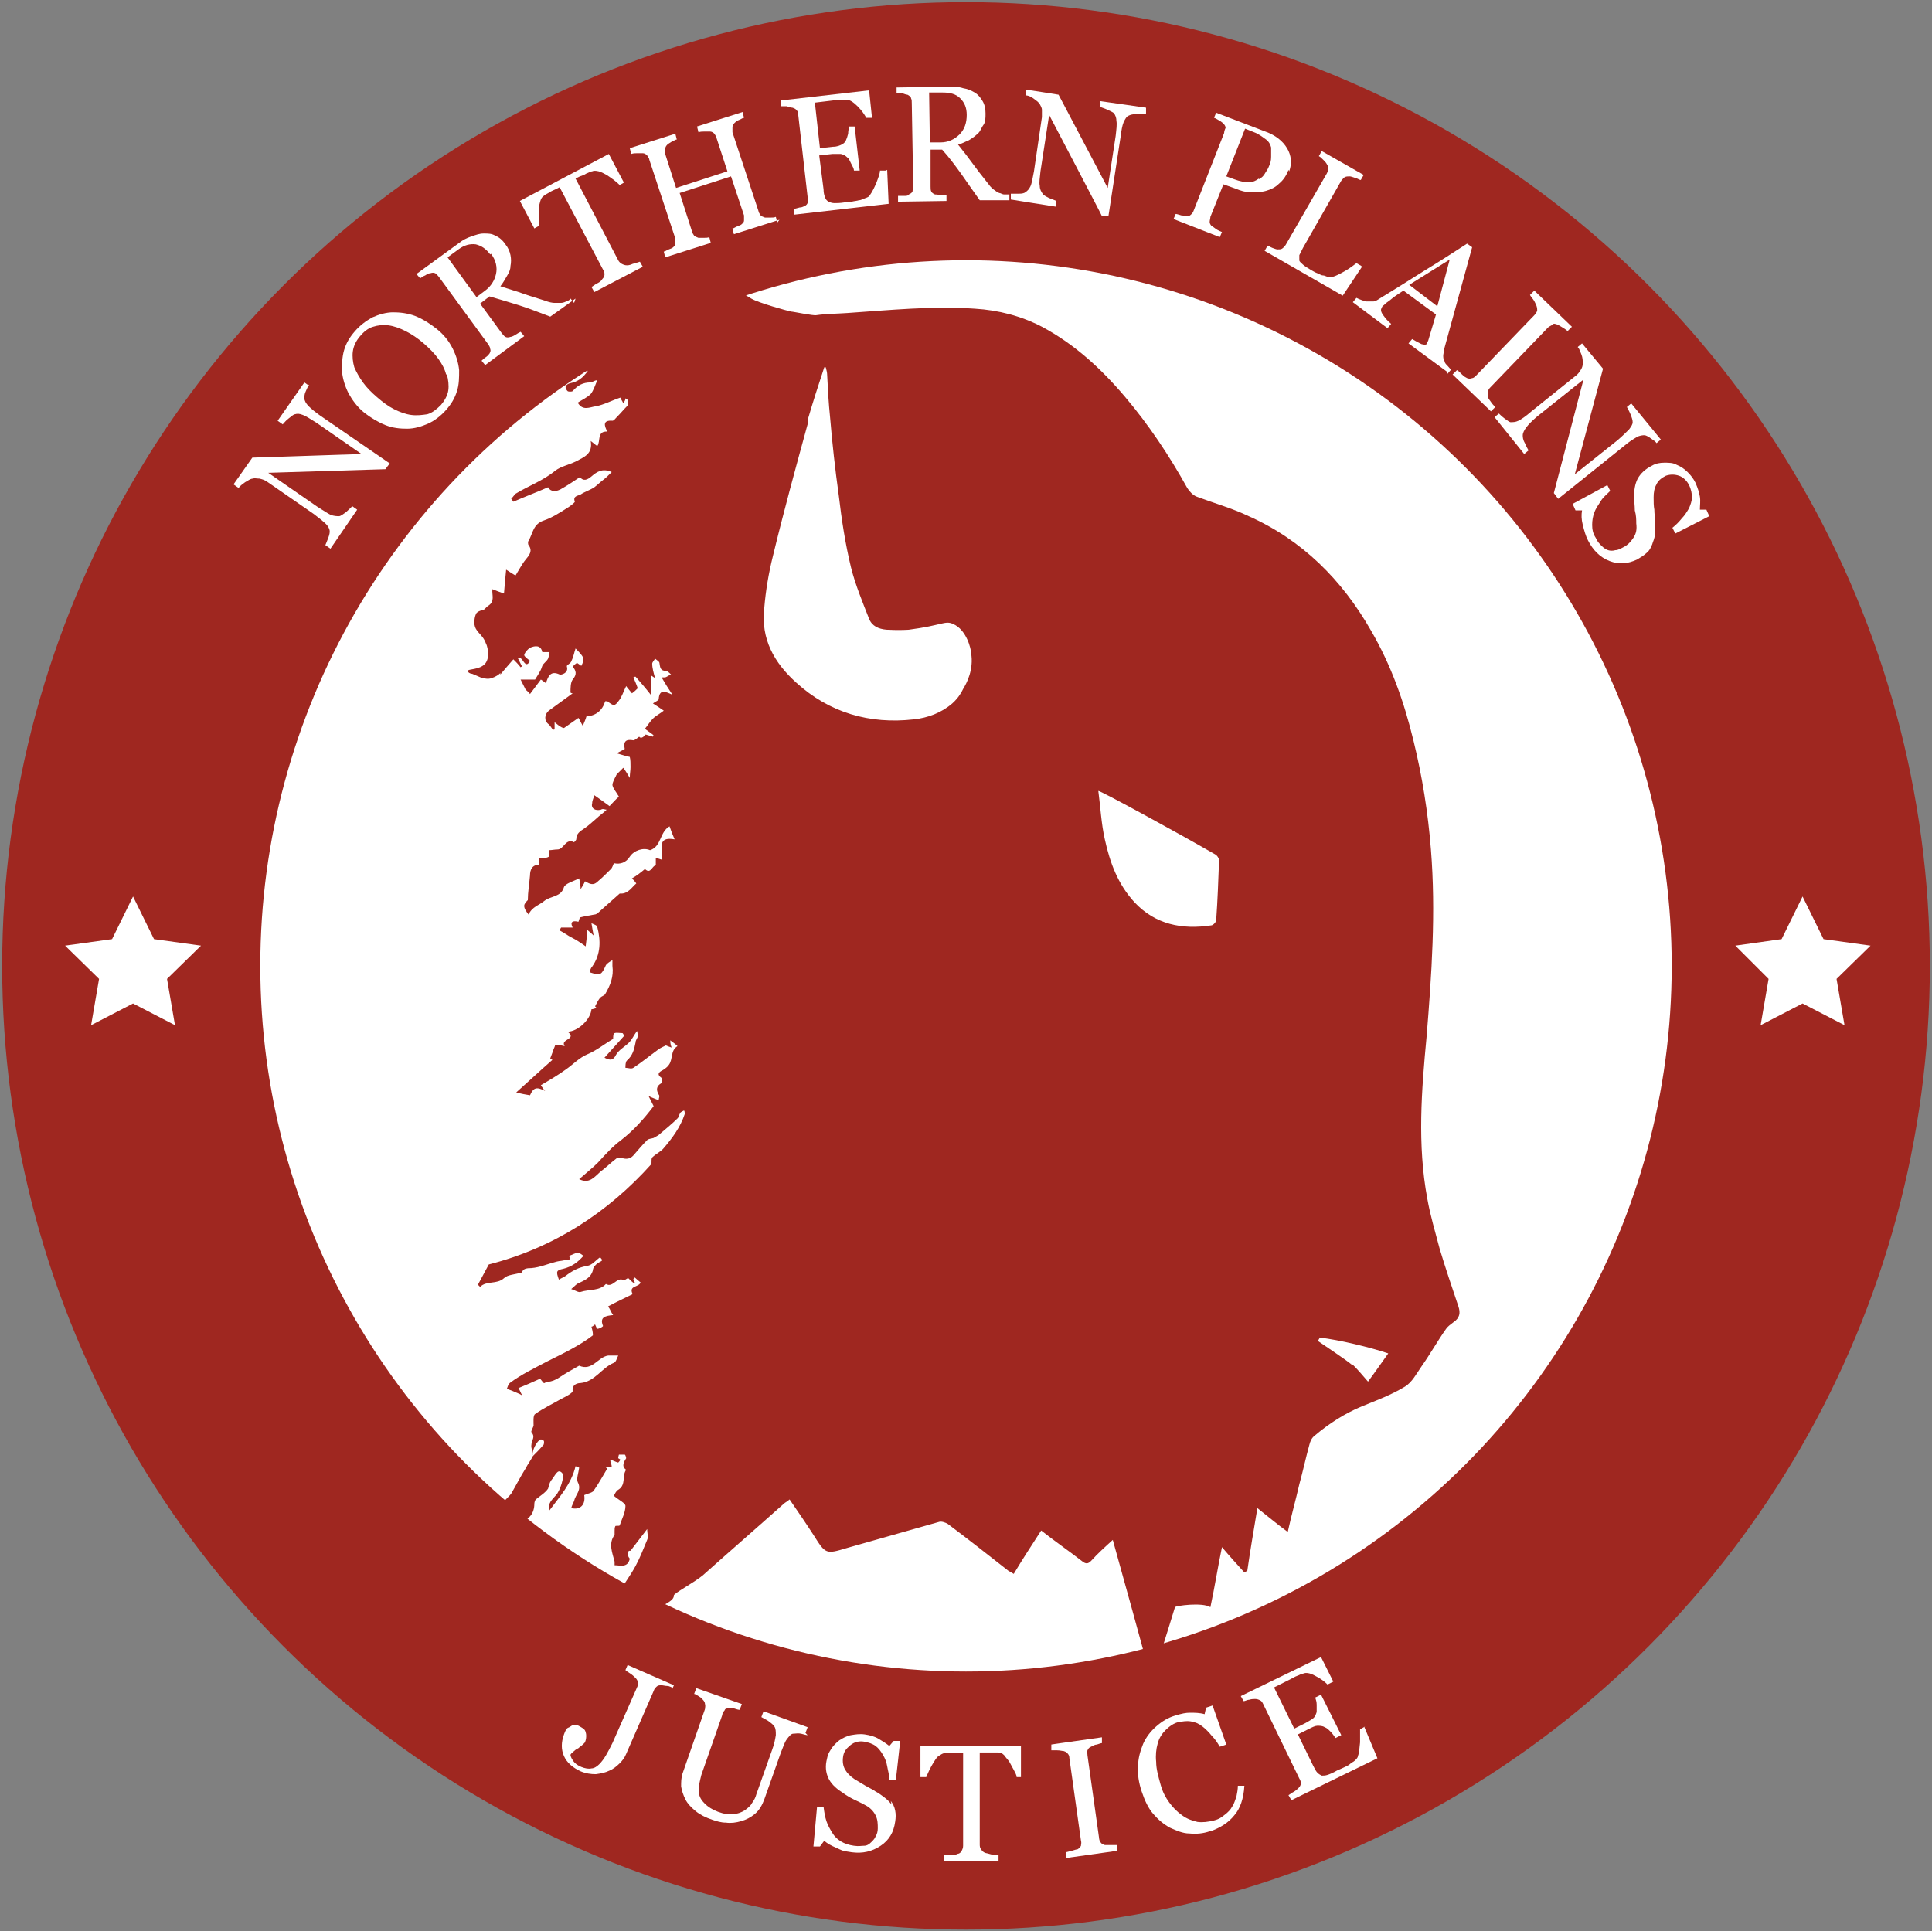 <?xml version="1.0" encoding="UTF-8"?>
<svg id="Layer_1" xmlns="http://www.w3.org/2000/svg" version="1.1" viewBox="0 0 267.2 267.1">
  <rect x="0" y="0" width="267.2" height="267.1" fill="#808080" stroke="none"/>
  <!-- Generator: Adobe Illustrator 29.5.1, SVG Export Plug-In . SVG Version: 2.1.0 Build 141)  -->
  <defs>
    <style>
      .st0 {
        fill: #fff;
      }

      .st1 {
        fill: #9f2720;
      }
    </style>
  </defs>
  <circle class="st1" cx="133.6" cy="133.6" r="133.3"/>
  <polygon class="st0" points="18.4 124 21.3 129.9 27.8 130.8 23.1 135.4 24.2 141.8 18.4 138.8 12.6 141.8 13.7 135.4 9 130.8 15.5 129.9 18.4 124"/>
  <polygon class="st0" points="249.3 124 252.2 129.9 258.7 130.8 254 135.4 255.1 141.8 249.3 138.8 243.5 141.8 244.6 135.4 240 130.8 246.4 129.9 249.3 124"/>
  <circle class="st0" cx="133.6" cy="133.6" r="97.6"/>
  <path class="st1" d="M87.2,214.5c-.4-.1-.6.5-.1,1.1-.3,1.3-1.3.9-2.1.9,0,0,0,0,0,0,0-.2,0-.4,0-.5-.3-1.2-.9-2.5,0-3.7,0,0,0-.3,0-.5,0-.3,0-.5.1-.7,0-.1.5,0,.6-.1.3-.9.8-1.8.8-2.7,0-.4-.9-.8-1.6-1.4.1-.2.3-.7.7-.9,1-.7.4-1.9,1-2.7-.7-.5-.3-1.1,0-1.6,0-.1-.1-.5-.2-.5-.2,0-.5,0-.8,0,0,0-.1.3-.1.5,0,0,.2.1.3.2-.1.2-.2.3-.3.4-.4-.1-.7-.3-1.1-.4,0,.4.2.6.2,1-.3,0-.6,0-.9,0,0,0,.2.2.3.2-.6,1-1.2,2.1-1.9,3.1-.2.3-.9.4-1.3.6.2,1.3-.5,2.1-1.8,1.8.1-.4.3-.7.4-1,.2-.9,1.1-1.5.5-2.6-.2-.5.1-1.2.2-2,0,0-.3-.1-.5-.2-.6,2.5-2.2,4.2-3.6,6.1-.3-1,.4-1.5.9-2.1.5-.5,1.3-2.7.8-3.1-.6-.6-.9.4-1.5,1.1-.2.3-.3.7-.4,1.1-.4.6-1.1,1-1.7,1.5-.1.1-.2.4-.2.6,0,1.3-.7,2.1-1.7,2.5-.9.4-.9.7-.7,1.2-.4.3-.7.9-.3,1-1.3.1-1.5,1.1-2.1,1.7-.7.7-1.7,1.3-2,2.3-.2.8-2,.9-.7,2.1-1.6-.4-1.9.7-2.4,2-.4-.5-1-1.1-.9-1.6.1-.7.8-1.2,1.2-1.8.9-1.2,1.8-2.4,2.7-3.7-.4-.1-.6-.2-.8-.3.4-.7,1.4-1.1.6-1.9.6-.2,1.2-.4,1.8-.5-.2-.3-.3-.5-.4-.7,1.1-.8,1.2-1.3.6-1.6.3-.3.6-.7.9-1,.3-.4.7-.7,1-1.1.7-1.2,1.3-2.4,2-3.5.3-.6.7-1.1,1-1.7.5-.5,1-1,1.5-1.6,0,0,.1-.4,0-.5,0-.1-.3-.2-.4-.2-.5.1-1.3,1.6-1.1,2.2,0-.5-.3-1-.2-1.5,0-.6.6-1,0-1.7-.1-.1.2-.6.3-.9v.2c.1,0,.2,0,0,0,0-.7-.1-1.6.2-1.8,1.1-.8,2.4-1.4,3.6-2.1.6-.3,1.6-.8,1.6-1.1-.1-1,.8-1.1,1.1-1.1,2-.2,2.9-2.1,4.6-2.8.3-.1.4-.6.6-1-.6,0-1,0-1.4,0-1.4.2-2.2,2.2-4,1.4,0,0,0,0,0,0-.9.5-1.8,1-2.7,1.6-1.3.9-2.1.5-2,.8,0,0-.1,0-.2,0-.2-.2-.4-.5-.5-.6-1.1.5-2,.9-3,1.3.2.3.3.6.5,1-.5-.3-.9-.4-1.3-.6-.3-.1-.5-.2-.8-.3.1-.3.2-.6.4-.8,1.6-1.2,3.5-2.1,5.2-3,2.2-1.1,4.5-2.2,6.3-3.6,0-.5-.1-.8-.2-1.2.2,0,.3-.2.5-.3.1.2.3.7.3.6.3,0,.8-.3.8-.4-.5-1.2.3-1.4,1.4-1.5-.3-.4-.4-.8-.7-1.2,1.1-.6,2.2-1.1,3.4-1.7-.6-1.2.8-.9,1.1-1.6-.2-.2-.5-.4-.8-.7,0,0-.1.1-.2.2,0,.2.1.3.2.5,0,0,0,0-.1.1-.3-.2-.5-.4-.8-.7-.2,0-.5.3-.6.3-1-.6-1.5,1.1-2.5.5-.9,1-2.3.7-3.5,1.1-.3.1-.7-.2-1.3-.4.5-.4.7-.7,1-.8.8-.4,1.7-.7,2-1.8,0-.4.4-.8.7-1,.7-.4.7-.3.3-.8-.6.4-1.1,1.1-1.8,1.2-1.2.2-2.1.7-3,1.4-.3.2-.6.3-.9.5-.4-1.1-.4-1.3.6-1.5,1.2-.3,2-.9,2.8-1.8-.3-.2-.5-.4-.8-.4-.4,0-.8.3-1.2.4.4.8-.4.5-.6.6-.3.1-.7.1-1.1.2-1.2.3-2.3.8-3.5.9-.7,0-1.2.1-1.3.6-1,.3-2,.3-2.5.8-1,.9-2.4.3-3.3,1.2,0,0,0,0-.3-.3.5-.9,1-1.9,1.5-2.8,9-2.3,16.5-7.2,22.5-13.9,0-.5,0-.8.1-.9.5-.5,1.2-.8,1.6-1.3,1.2-1.4,2.3-2.9,2.9-4.7,0-.2,0-.4-.1-.5-.2.1-.4.2-.5.3-.2.3-.2.6-.4.8-.8.8-1.7,1.5-2.5,2.2-.2.2-.5.3-.8.5-.3.1-.7.1-.9.3-.6.6-1.2,1.3-1.8,2-.4.5-.9.7-1.6.5-.2,0-.6-.1-.8,0-.8.6-1.5,1.3-2.3,1.9-.8.7-1.5,1.7-2.9,1h0c.9-.8,1.8-1.5,2.6-2.3,1-1.1,2.1-2.3,3.2-3.1,1.8-1.4,3.2-3,4.5-4.7-.2-.4-.4-.8-.7-1.4.6.3,1,.4,1.4.6,0-.3.2-.6,0-.8-.4-.7-.3-1.2.4-1.6,0,0,0-.6,0-.7-.7-.5-.4-.8.2-1.1.3-.2.6-.4.8-.7.6-.8.2-2,1.2-2.6-.3-.3-.6-.5-1-.8,0,.5.1.8.2,1-.3-.1-.6-.2-.8-.3-.4.2-.7.3-1.1.6-1.1.8-2.2,1.7-3.4,2.5-.3.2-.7,0-1.1,0,0-.3,0-.8.2-1,.8-.7,1-1.5,1.2-2.5,0-.3.2-.5.3-.8,0-.2,0-.5-.1-.8-.5.7-.7,1.2-1.1,1.6-.6.6-1.4,1-1.8,1.7-.4.8-.8.8-1.6.4.9-1,1.8-2,2.7-3,0-.1-.1-.3-.2-.4-.4,0-.8-.1-1.1,0-.2,0-.2.6-.2.8-1.2.7-2.3,1.6-3.5,2.1-1.2.5-2,1.4-3,2.1-1.1.8-2.3,1.5-3.5,2.2.2.3.3.5.6.8-1.2-.6-1.6-.5-2.1.6-.6-.1-1.2-.2-1.9-.4,1.8-1.6,3.4-3.1,5-4.5,0,0-.2-.1-.3-.2.1-.3.2-.5.3-.8.1-.4.3-.7.4-1.1.4,0,.8.1,1.3.2-.7-1,1.8-.9.4-2,1.4,0,3.2-1.7,3.3-3.1.2,0,.5-.1.7-.2,0,0-.1-.1-.2-.2.2-.4.4-.8.7-1.2.2-.2.6-.3.7-.5.7-1.2,1.2-2.4,1-3.9,0-.3,0-.6,0-.8-.3.2-.7.4-.9.7-.6,1.3-.7,1.5-2.2,1,0-.3.1-.6.3-.8,1.2-1.7,1.2-3.6.7-5.5,0-.2-.4-.3-.8-.5.1.7.2,1.1.3,1.7-.4-.4-.7-.6-.9-.8,0,.8-.1,1.5-.2,2.3-.7-.5-1.3-.9-1.9-1.2h0c-.6-.3-1.1-.7-1.7-1,0-.1.1-.2.2-.4.5,0,1,0,1.6,0-.4-.8,0-1,.8-.8.1-.3.2-.6.2-.6.8-.2,1.5-.3,2-.4.3,0,.6-.3.8-.5.9-.8,1.8-1.6,2.7-2.4,0,0,.1,0,.2,0,1,0,1.5-.9,2.1-1.4-.2-.3-.4-.5-.6-.7.7-.4,1.2-.8,1.8-1.3.8.8,1-.5,1.5-.5v-1c.3,0,.7.2.8.2,0-.6,0-1.2,0-1.8,0-1,.7-1.2,1.8-1-.3-.7-.5-1.2-.7-1.8-1.4.8-1.1,2.8-2.7,3.3-.9-.4-2.2,0-2.8.9-.5.8-1.3,1.1-2.2.9-.1.2-.2.6-.4.8-.6.6-1.2,1.2-1.8,1.7-.7.7-1.2.3-1.8,0-.1.3-.3.6-.6,1.1,0-.6-.1-1-.2-1.5-.8.4-1.9.7-2.1,1.2-.4,1.4-1.8,1.2-2.7,1.9-.7.6-1.7.8-2.2,1.9-.3-.4-.6-.8-.6-1.2,0-.3.3-.6.5-.8,0-1.1.2-2.2.3-3.4,0-.8.3-1.5,1.3-1.5,0-.4,0-.7,0-.9.5,0,1,0,1.3-.2.2,0,0-.7,0-.9.4,0,.8-.1,1.2-.1.9,0,1.1-1.6,2.3-1,0,0,.3-.3.3-.4,0-.8.5-1.1,1.1-1.5.6-.4,1.1-.9,1.7-1.4.4-.4.9-.7,1.4-1.2-.2,0-.5-.2-.8,0-.8.2-1.4-.2-1.2-.9,0-.4.2-.7.3-1.1.7.5,1.3.9,2.1,1.5.4-.4.9-1,1.3-1.3-.4-.7-.8-1.1-.9-1.6,0-.4.3-.9.5-1.3,0-.1.2-.3.3-.4.2-.2.4-.4.7-.7.3.4.6.9.9,1.4,0-.6.1-1,.1-1.5,0-.5,0-1-.1-1.4-.5-.1-1.1-.3-1.8-.5.5-.3.8-.4,1.1-.6-.2-1,.1-1.4,1.2-1.2.2,0,.5-.3.8-.5q.3.4.9-.3c.3.1.7.2,1,.3,0,0,0-.2.1-.2-.5-.4-1-.7-1.2-.9.4-.5.7-1,1.1-1.4.4-.4,1-.7,1.5-1.1-.6-.4-1-.7-1.5-1,.4-.3.8-.4.8-.6.1-1.5,1-1,1.9-.6-.6-.9-1.1-1.7-1.5-2.4.1,0,.4,0,.5,0,.3-.1.5-.3.8-.4-.2-.2-.5-.5-.7-.5-.8,0-.8-.5-.9-1.1,0-.2-.4-.4-.6-.6-.1.2-.4.5-.4.7,0,.6.2,1.3.4,2-.3-.2-.6-.4-.6-.4v2.7c-.7-.9-1.4-1.7-2.1-2.5,0,0-.2,0-.3.1.2.5.4.9.6,1.5-.2.2-.5.5-.8.7-.3-.4-.6-.7-.8-1-.4.8-.6,1.5-1,2-.6.8-.7.8-1.6.1,0,0-.1,0-.3,0-.4,1.3-1.3,2-2.6,2.1-.1.4-.3.8-.5,1.3-.3-.5-.4-.8-.6-1.1-.7.5-1.3.9-2,1.4,0,0-.2,0-.5-.2-.2-.1-.4-.3-.8-.6,0,.5,0,.7,0,1,0,0-.2,0-.2.1-.2-.3-.4-.6-.6-.8-.7-.5-.6-1.4,0-1.9,1.1-.8,2.2-1.6,3.3-2.4,0,0-.2,0-.3-.1,0-.6,0-1.4.3-1.8.6-.7.5-1.2,0-1.8.2-.2.4-.4.6-.5.2.1.4.3.6.4.5-1,.4-1.2-.8-2.4-.2.6-.3,1.2-.6,1.8-.1.3-.7.5-.6.7.3,1-1,1.2-1,1.1-1.3-.6-1.6.3-1.9,1.2-.3-.2-.5-.4-.7-.5-.5.7-1,1.3-1.5,2-.2-.3-.4-.4-.6-.6h0c-.2-.4-.4-.8-.7-1.4h2c.1-.2.4-.6.6-1,.2-.3.3-.6.4-.9.2-.4.6-.6.8-1,.1-.3.2-.6.2-.9-.3,0-.6,0-1,0-.2-1-1-.9-1.7-.6-.3.2-.7.6-.8,1,0,.2.4.5.8.8-.7,1.4-1-.8-1.7-.4.2.4.4.8.6,1.2,0,0-.1,0-.2.1-.3-.4-.7-.8-1-1.1-.7.8-1.3,1.5-1.8,2.1,0,0,0-.2,0-.2-.2.2-.6.5-1.2.7-.6.2-1,0-1.3,0-.5-.2-.9-.4-1.4-.6-.3,0-.6-.2-.6-.4,0-.3,1.6-.1,2.4-1,.8-1,.2-2.7.1-2.8-.5-1.4-1.5-1.5-1.6-2.8,0-.2,0-.9.3-1.4.2-.2.4-.3.8-.4.3,0,.5-.4.8-.6,1-.6.5-1.5.6-2.3.5.2,1,.4,1.6.6.1-1.3.2-2.3.3-3.3.5.3.9.6,1.3.8.5-.8.9-1.6,1.4-2.2.5-.6,1-1.2.4-2-.1-.1-.1-.5,0-.6.6-1,.6-2.3,2.1-2.8,1.2-.4,2.4-1.2,3.5-1.9.3-.2.8-.6.8-.7-.3-.8.4-.8.8-1,.6-.4,1.3-.6,1.9-1,.4-.3.8-.7,1.2-1,.4-.3.7-.6,1.2-1.1-1.3-.6-2.1,0-2.8.6-.6.5-1.1.7-1.6.1-.9.6-1.8,1.2-2.7,1.7-.6.3-1.3.4-1.7-.3-1.6.7-3.2,1.3-4.8,2-.1-.1-.2-.3-.3-.4.2-.2.4-.5.6-.7,1.8-1.1,3.8-1.8,5.5-3.2.8-.6,1.9-.8,2.9-1.3,1.1-.6,2.3-1,2-2.8.4.3.6.5.9.7.5-.6-.1-2.1,1.4-2-.5-.9-.6-1.6.7-1.5.2,0,.4-.3.6-.5.5-.5,1-1.1,1.5-1.6.1-.2,0-.5,0-.8,0,0-.2-.1-.3-.2,0,.2-.1.4-.2.5,0,0,0,0-.1.2-.1-.3-.3-.5-.4-.8-1.2.4-2.3,1-3.4,1.2-.8.1-1.8.7-2.5-.5.6-.4,1.3-.7,1.8-1.2.4-.5.6-1.2.9-1.9-.4,0-.7.3-.9.3-1.1,0-1.8.4-2.5,1.2-.1.1-.6.1-.7,0-.6-.6-.1-1,.4-1.1,1-.2,1.7-.7,2.4-1.7-.6-.1-1.1-.3-1.5-.4,0,.4,0,.4,0,.5,0,0,0,.2,0,0-2.4,1.2-5.2.8-7.6,2.3.5-1.9.8-3.7,2.6-4.6.3-.1.4-.5,1-.4.7,0,1.4-.7,2.1-1.2.3-.2.5-.5.7-.7,0,0,.2.1.2.2.2-.6,0-1.5,1.1-1.1.1,0,.5-.2.6-.3.8-.9,1.5-1.8,2.3-2.7.3-.4.8-.6,1.2-.9.2-.1.3-.2.6-.4-.3-.2-.5-.3-.7-.3.1-.4.3-.8.4-1.1-.1,0-.2.1-.3.2-.5-.4-1.3-.7-1.4-1.1-.2-1,0-2.1,0-3.2-1.1-.4,0,1.1-.8,1.1-.2-.3-.4-.5-.6-.8-.3.6-.5,1.1-.8,1.7-1.5-1.3-3.6-1.6-4.6-3.7.7.2,1.1.4,1.5.4,1.1,0,2,1.1,3.2.4.4-.2,1.2-.1,1.7.1.7.4.7.5.9-.4-.6,0-1.2-.1-1.7-.3-1.6-.6-3.1-1.3-4.6-2-.2,0-.2-.6-.2-.6,1.4.3,2.8.6,4.4,1-1.6-2.2-2.1-2.5-2.7-1.4-.2-.3-.3-.6-.5-.9-.1.1-.2.3-.3.3-.2-.3-.4-.6-.7-.7-1-.3-2-.6-3-.9-.9-.3-1.9-.6-2.7-1.2-.8-.6-1.3-.9-1.9-.3-1.1-.5-2-.8-3.1-1.3.8-.2,1.4-.4,2-.6.5-.2,1.1-.2,1.6-.5,1.3-.9,2.6-1.2,4,0,.1.1.3.1.5.2,1,.2,1.9.4,2.9.5.8.1,1.5.2,2.5.3.3.5.8,1,1.8.4.2-.1.8,0,1.1.2.5.3,1,.7,1.5,1,.7.4,1.6.5,2.2,1,3.3,2.3,6.6,4.8,9.9,7.1,2.5,1.8,5.1,3.5,7.8,5.1,1,.6,5,1.7,5.5,1.8.3,0,3.1.6,3.5.5,1.4-.2,2.9-.2,4.3-.3,5.9-.4,11.7-1,17.6-.6,3.3.2,6.4,1,9.3,2.5,4.5,2.4,8.2,5.8,11.5,9.7,3.3,3.9,6.1,8.1,8.6,12.6.3.5.8,1,1.3,1.2,2.4.9,4.9,1.6,7.2,2.7,7.4,3.3,12.9,8.8,16.9,15.8,2.8,4.8,4.6,9.9,5.9,15.3,1.2,4.9,2,9.9,2.4,15,.7,8.7.1,17.3-.6,25.9-.7,7.4-1.3,14.9.1,22.4.4,2.3,1.1,4.6,1.7,6.9.8,2.7,1.7,5.3,2.6,8,.3.9.2,1.6-.7,2.2-.4.3-.8.6-1,.9-1.2,1.7-2.2,3.5-3.4,5.2-.7,1-1.3,2.2-2.3,2.8-1.8,1.1-3.9,1.9-5.9,2.7-2.4,1-4.6,2.4-6.6,4.1-.4.3-.6.8-.7,1.2-.5,1.8-.9,3.7-1.4,5.5-.5,2.2-1.1,4.3-1.6,6.6-1.5-1.1-2.8-2.2-4.2-3.3-.5,3-1,5.9-1.4,8.7-.1,0-.2.1-.4.2-1-1.1-2-2.2-3.1-3.5-.6,2.9-1,5.5-1.6,8.3-1.1-.7-4.8-.2-4.9,0-1,3.3-2.1,6.7-3.1,10,0,0-.1,0-.2,0-1.7-6.4-3.5-12.8-5.3-19.3-1.1,1-2.1,1.9-3,2.9-.4.4-.7.5-1.3,0-1.8-1.4-3.7-2.7-5.6-4.2-1.3,2-2.6,4-3.8,6-.3-.2-.5-.3-.7-.4-2.8-2.2-5.6-4.4-8.4-6.5-.3-.2-.9-.4-1.2-.3-4.2,1.2-8.5,2.4-12.7,3.6-3,.9-3,.9-4.7-1.8-1.1-1.7-2.2-3.3-3.3-4.9-.3.3-.6.4-.8.6-3.7,3.3-7.5,6.6-11.2,9.9-1.2,1-4.2,2.6-4,2.8h0c0,1-2.4,1.4-2,2.2-3.2,2.6-6.7,4.7-10.7,6.6,1-1.5,1.8-2.7,2.6-3.8.7-1.1,1.5-2.2,2.1-3.3.2-.4.3-.9.5-1.5,0,0,.3,0,.9-.3-.6-.1-.8-.2-1.1-.2.8-1.3,1.7-2.5,2.4-3.8.6-1.1,1.1-2.4,1.6-3.6.2-.4,0-1,0-1.5M111.8,58.3c-1.7,6.2-3.4,12.4-4.9,18.6-.6,2.4-1,4.8-1.2,7.2-.5,4.3,1.4,7.6,4.4,10.3,4.6,4.2,10.2,5.8,16.3,5.1,1.9-.2,3.8-.9,5.3-2.2.9-.8,1.3-1.6,1.5-2,.5-.8,1.5-2.7,1.1-5,0-.5-.6-3.2-2.5-4-1.1-.5-1.5.2-6.1.8,0,0-1.2.1-3.1,0-1.1-.1-2-.5-2.4-1.5-.9-2.3-1.9-4.7-2.5-7.1-.8-3.3-1.3-6.6-1.7-10-.5-3.6-.9-7.2-1.2-10.8-.2-1.9-.3-3.8-.4-5.8,0-.4-.1-.7-.2-1.1,0,0-.2,0-.2,0-.8,2.4-1.6,4.9-2.3,7.3ZM152.8,116.1c.7,3.2,1.8,6.2,4.1,8.7,2.9,3.1,6.6,3.8,10.6,3.2.3,0,.7-.5.7-.7.2-2.8.3-5.6.4-8.3,0-.3-.3-.7-.5-.8-5.2-3-16-8.9-16.2-8.8.3,2.2.4,4.5.9,6.7ZM186.9,188.6c.8.7,1.5,1.6,2.3,2.5.9-1.2,1.8-2.5,2.8-3.9-1.5-.5-3-.9-4.7-1.3-1.7-.4-3.3-.7-4.8-.9,0,.2-.2.3-.2.5.7.5,3.9,2.6,4.7,3.3Z"/>
  <g>
    <path class="st0" d="M42.7,53.2c-.1.2-.2.5-.4.9-.2.4-.2.7-.2,1,0,.3.2.7.6,1.1.4.4.9.8,1.6,1.3l9.6,6.6-.6.8-16.2.5,6.8,4.7c.8.5,1.4.9,1.8,1.1.5.2.9.2,1.2.2.2,0,.6-.3,1-.6.4-.4.7-.6.8-.8l.7.5-3.7,5.4-.7-.5c.1-.2.2-.5.4-1,.2-.5.2-.8.2-.9,0-.3-.2-.7-.5-1s-.9-.8-1.7-1.4l-6.5-4.5c-.3-.2-.6-.3-1-.4-.4,0-.7-.1-.9,0-.4,0-.7.3-1.1.5-.4.3-.7.5-.9.8l-.7-.5,2.6-3.7,15.1-.5-6.2-4.3c-.8-.5-1.4-.9-1.9-1.1s-.8-.2-1.1-.1c-.2,0-.5.3-.9.6-.4.3-.6.6-.8.8l-.7-.5,3.7-5.3.7.5Z"/>
    <path class="st0" d="M54.3,43.2c1,0,2,.1,3.1.5,1,.4,2,1,3,1.8,1,.8,1.7,1.7,2.2,2.7.5,1,.8,2,.9,3,0,1,0,2-.3,2.9-.3,1-.8,1.8-1.5,2.6-.7.8-1.6,1.5-2.5,1.9-.9.4-1.9.7-2.9.7-1,0-2-.1-3-.5-1-.4-2-1-2.9-1.7-1-.8-1.7-1.8-2.2-2.7-.5-1-.8-2-.9-3,0-1,0-2,.3-3,.3-1,.8-1.8,1.5-2.6.7-.8,1.5-1.4,2.4-1.9.9-.4,1.9-.7,2.9-.7ZM61.7,51.8c-.2-.8-.6-1.5-1.1-2.2-.5-.7-1.2-1.4-2-2.1-.8-.7-1.7-1.3-2.5-1.7-.8-.4-1.6-.7-2.4-.8-.7-.1-1.5,0-2.1.2-.7.2-1.3.7-1.8,1.3-.6.7-.9,1.4-1,2.1s0,1.5.2,2.2c.3.7.7,1.4,1.2,2.1.5.7,1.2,1.4,1.9,2,.8.7,1.6,1.3,2.4,1.7.8.4,1.6.7,2.4.8.8.1,1.5,0,2.2-.1.7-.2,1.3-.7,1.9-1.3.5-.6.9-1.3,1-2s0-1.5-.2-2.2Z"/>
    <path class="st0" d="M79.6,41.3l-3.5,2.5c-1.6-.6-3.1-1.2-4.4-1.6-1.3-.4-2.6-.8-4-1.2l-1.3,1,3,4.1c.2.2.3.4.5.5.2.1.4.1.7,0,.1,0,.4-.1.7-.3.3-.2.5-.3.7-.4l.5.6-5.4,4-.5-.6c.1-.1.3-.3.6-.5.3-.2.4-.4.5-.5.1-.2.2-.4.1-.6,0-.2-.1-.4-.3-.7l-6.8-9.3c-.2-.2-.3-.4-.5-.5s-.4-.1-.7,0c-.2,0-.4.1-.7.3-.3.1-.5.3-.7.4l-.5-.6,5.9-4.3c.5-.4,1.1-.7,1.7-.9.6-.2,1.1-.4,1.7-.4.6,0,1.1,0,1.6.3.5.2,1,.6,1.4,1.2.4.5.6,1,.7,1.5s.1,1,0,1.5c0,.5-.2.9-.5,1.4s-.5.9-.9,1.4c1.2.4,2.3.7,3.1,1,.8.3,1.9.6,3.1,1,.5.2,1,.3,1.3.3.3,0,.7,0,.9,0,.2,0,.5-.1.7-.2.3-.1.5-.2.6-.4l.5.6ZM67.8,35.2c-.6-.8-1.2-1.2-2-1.4-.8-.1-1.6.1-2.4.7l-1.5,1.1,4,5.5,1.2-.9c.8-.6,1.3-1.4,1.5-2.3.2-.9,0-1.9-.7-2.8Z"/>
    <path class="st0" d="M86.4,25.2l-.7.4c-.2-.2-.4-.4-.8-.7s-.7-.5-1-.7c-.4-.2-.7-.4-1.1-.5-.4-.1-.7-.1-.9,0-.2,0-.5.2-.8.3-.3.2-.6.3-.9.4l-.6.3,5.9,11.3c.1.2.3.4.5.5.2.1.4.2.7.2.1,0,.4,0,.8-.2.4-.1.7-.2,1-.3l.4.7-6.7,3.5-.4-.7c.2-.1.4-.3.8-.5.4-.2.6-.4.7-.6.2-.2.3-.4.3-.6s0-.5-.2-.7l-6-11.4-.6.3c-.2.1-.5.2-.8.4-.3.2-.6.3-.8.5-.2.1-.4.4-.5.8-.1.4-.2.7-.2,1.1,0,.4,0,.8,0,1.2,0,.4,0,.7.1,1l-.7.4-2-3.8,12.3-6.5,2,3.8Z"/>
    <path class="st0" d="M107.8,30.4l-6.3,2-.2-.8c.2,0,.4-.2.7-.3.3-.1.5-.2.6-.3.2-.2.3-.3.3-.5s0-.4,0-.7l-1.8-5.4-7.1,2.3,1.7,5.3c0,.2.2.4.3.6.1.1.3.2.6.3.1,0,.4,0,.7,0,.3,0,.6,0,.8-.1l.2.8-6.3,2-.2-.8c.2,0,.4-.2.7-.3.3-.1.5-.2.6-.3.2-.2.3-.3.3-.5s0-.4,0-.7l-3.6-10.9c0-.2-.2-.4-.3-.6-.2-.2-.4-.3-.6-.3-.2,0-.5,0-.8,0s-.5,0-.8.1l-.2-.8,6.3-2,.2.8c-.2,0-.4.2-.7.3-.3.2-.5.3-.6.4-.2.2-.3.4-.3.6,0,.2,0,.5,0,.7l1.5,4.7,7.1-2.3-1.5-4.6c0-.2-.2-.4-.3-.6-.2-.2-.4-.3-.6-.3-.2,0-.5,0-.8,0s-.5,0-.8.1l-.2-.8,6.3-2,.2.8c-.2,0-.4.2-.7.3s-.5.3-.6.4c-.2.2-.3.4-.3.6,0,.2,0,.5,0,.7l3.6,10.9c0,.2.2.4.3.6.1.1.3.2.6.3.1,0,.4,0,.7,0,.3,0,.6,0,.8-.1l.2.8Z"/>
    <path class="st0" d="M122.7,23.5l.2,4.7-13.1,1.5v-.8c.1,0,.4-.1.8-.2.4,0,.6-.2.7-.2.2-.1.4-.3.4-.5s0-.4,0-.7l-1.3-11.4c0-.2,0-.5-.2-.6-.1-.2-.3-.3-.6-.4-.2,0-.5-.1-.8-.2-.3,0-.6,0-.8,0v-.8c0,0,12.2-1.4,12.2-1.4l.4,3.8h-.8c-.2-.4-.6-1-1.2-1.6-.6-.6-1.1-.9-1.5-.9-.2,0-.5,0-.8,0-.3,0-.7,0-1.1.1l-2.5.3.7,6.3,1.8-.2c.6,0,1-.2,1.2-.3s.5-.3.6-.6c.1-.2.2-.5.3-.9,0-.4.1-.7.1-1h.8c0,0,.7,6.1.7,6.1h-.8c0-.3-.2-.6-.4-1-.2-.4-.3-.7-.5-.8-.3-.3-.5-.4-.9-.5-.3,0-.7,0-1.2,0l-1.8.2.6,4.7c0,.5.1.8.2,1.1s.3.5.5.6c.2.1.5.2.8.2.3,0,.8,0,1.4-.1.2,0,.6,0,1-.1s.7-.1,1-.2c.3,0,.6-.2.9-.3.3-.1.5-.2.6-.4.3-.4.6-1,.9-1.7.3-.8.5-1.3.5-1.7h.8Z"/>
    <path class="st0" d="M139.8,27.7h-4.3c-1-1.4-1.9-2.7-2.6-3.7-.8-1.1-1.6-2.2-2.6-3.3h-1.6s0,5.1,0,5.1c0,.3,0,.5.1.7s.3.3.5.4c.1,0,.4,0,.7.1s.6,0,.9,0v.8s-6.7.1-6.7.1v-.8c.2,0,.4,0,.8,0,.3,0,.6,0,.7-.2.2-.1.4-.2.5-.4,0-.2.1-.4.1-.7l-.2-11.5c0-.3,0-.5-.1-.7,0-.2-.3-.4-.5-.5-.2,0-.4-.1-.7-.2-.3,0-.6,0-.8,0v-.8s7.3-.1,7.3-.1c.7,0,1.3,0,1.9.2.6.1,1.1.3,1.6.6.5.3.8.7,1.1,1.2.3.5.4,1.1.4,1.7,0,.6,0,1.2-.3,1.6s-.4.9-.8,1.2c-.3.3-.7.6-1.2.9-.5.2-1,.5-1.5.6.8,1,1.5,1.9,2,2.6.5.7,1.2,1.6,2,2.6.3.4.6.8.9,1,.3.2.5.4.8.5.2,0,.4.2.7.2.3,0,.5,0,.7,0v.8ZM133.7,15.9c0-1-.3-1.7-.9-2.3-.6-.6-1.4-.8-2.4-.8h-1.9s.1,6.9.1,6.9h1.5c1,0,1.9-.4,2.6-1.1.7-.7,1-1.6,1-2.7Z"/>
    <path class="st0" d="M157.9,15.8c-.2,0-.5,0-.9,0-.4,0-.7.1-.9.2-.3.1-.5.5-.7.9-.2.5-.3,1.1-.4,1.9l-1.7,11.1h-.9c0-.1-7.3-14-7.3-14l-1.2,7.8c-.1.9-.2,1.6-.1,2,0,.5.2.8.4,1.1.1.2.5.4.9.6.5.2.8.3,1,.4v.8c-.1,0-6.3-1-6.3-1v-.8c.3,0,.6,0,1.1,0,.5,0,.8-.1.9-.2.3-.2.5-.4.7-.8s.3-1.1.5-2.1l1.1-7.5c0-.3,0-.7,0-1,0-.3-.2-.6-.3-.8-.2-.3-.5-.5-.9-.8s-.8-.4-1-.4v-.8c.1,0,4.5.7,4.5.7l6.8,12.9,1.1-7.2c.1-.9.2-1.6.1-2.1,0-.5-.2-.8-.3-1-.2-.2-.5-.3-.9-.5-.4-.2-.8-.3-1-.4v-.8c.1,0,6.3.9,6.3.9v.8Z"/>
    <path class="st0" d="M178.2,23.5c-.3.8-.7,1.4-1.3,1.9-.5.5-1.1.8-1.8,1-.7.2-1.4.2-2.1.2s-1.4-.2-2.1-.5l-1.7-.6-1.8,4.5c0,.2-.1.5-.1.7,0,.2.1.4.3.6.1,0,.3.2.6.4.3.2.6.3.8.4l-.3.7-6.4-2.5.3-.7c.2,0,.4.1.8.2.3,0,.6.1.7.1.2,0,.4,0,.6-.2s.3-.3.4-.6l4.2-10.7c0-.2.1-.5.2-.7,0-.2-.1-.4-.3-.6-.2-.2-.5-.4-.7-.5-.2-.1-.5-.3-.6-.3l.3-.7,6.8,2.6c1.4.5,2.4,1.3,3,2.3.6,1,.7,2.1.3,3.2ZM174.1,24.8c.4-.2.7-.5.9-.9.2-.3.4-.6.5-.9.2-.4.3-.8.3-1.3,0-.4,0-.9,0-1.3-.1-.4-.3-.8-.7-1.1s-.8-.6-1.4-.9l-1.5-.6-2.6,6.6,1.1.4c.8.3,1.4.4,2,.4.6,0,1-.2,1.4-.5Z"/>
    <path class="st0" d="M188.3,37l-2.6,3.9-10.8-6.2.4-.7c.2,0,.4.2.7.3.3.1.5.2.7.2.2,0,.5,0,.6-.1.2-.1.3-.3.5-.5l5.7-9.9c.1-.2.2-.4.2-.6,0-.2,0-.4-.2-.7-.1-.2-.3-.4-.5-.6-.2-.2-.4-.4-.6-.5l.4-.7,5.8,3.3-.4.7c-.2,0-.4-.2-.8-.3-.3-.1-.6-.2-.7-.2-.3,0-.5,0-.7.1-.2.1-.3.3-.5.5l-5.3,9.3c-.2.4-.4.8-.5,1,0,.3,0,.5,0,.7,0,.2.3.4.5.6s.7.5,1.2.8c.2.1.5.3.8.4s.5.3.8.3c.2,0,.5.2.7.2s.4,0,.6,0c.4-.1,1-.4,1.7-.8.7-.4,1.2-.8,1.6-1.1l.7.4Z"/>
    <path class="st0" d="M200.1,51.4l-5.3-3.9.5-.6c.5.3.9.5,1.3.7.4.1.6.1.7,0,0,0,0-.1.1-.2,0,0,0-.2.1-.2l1.1-3.7-4.5-3.3c-.5.3-.9.6-1.2.8-.3.2-.6.5-.9.7-.3.2-.5.4-.6.5-.2.1-.3.3-.3.4-.2.2-.1.6.2,1s.6.8,1.1,1.2l-.5.6-4.8-3.6.5-.6c.2.1.4.2.7.3.3.1.5.2.7.2.4,0,.7,0,.9,0,.3,0,.6-.2.9-.4,1.8-1.1,3.9-2.4,6.1-3.8,2.3-1.4,4.3-2.7,6-3.8l.7.5-3.9,14.2c0,.3-.1.6-.1.8,0,.2,0,.5.2.8,0,.2.2.4.4.6s.3.4.5.5l-.5.6ZM198.8,42.3l1.7-6.4-5.6,3.5,3.8,2.9Z"/>
    <path class="st0" d="M206.1,56.8l-5.2-5,.6-.6c.2.1.4.3.7.6s.5.4.7.5c.2.1.5.1.7,0,.2,0,.4-.2.6-.4l8-8.3c.2-.2.3-.4.4-.6,0-.2,0-.4-.1-.7-.1-.2-.2-.5-.4-.8-.2-.3-.4-.5-.5-.7l.6-.6,5.2,5-.6.6c-.2-.2-.4-.3-.7-.5-.3-.2-.5-.3-.7-.4-.3-.1-.5-.2-.7,0s-.4.2-.6.4l-8,8.3c-.2.2-.3.4-.3.6s0,.5,0,.7c0,.2.2.4.4.7.2.3.4.5.6.7l-.6.6Z"/>
    <path class="st0" d="M229.1,61.3c-.1-.2-.4-.4-.7-.6-.4-.3-.6-.4-.9-.5-.3,0-.7,0-1.2.3-.5.3-1,.6-1.7,1.2l-9.1,7.3-.6-.8,4.1-15.7-6.4,5.1c-.7.6-1.2,1.1-1.5,1.5-.3.4-.5.8-.5,1.1,0,.2,0,.6.3,1.1.2.5.4.8.5,1l-.6.5-4.1-5.1.6-.5c.1.1.4.4.8.7.4.3.7.5.8.5.3,0,.7,0,1.1-.2.4-.2,1-.6,1.8-1.3l6.1-4.9c.3-.2.5-.5.7-.8s.3-.6.3-.9c0-.4,0-.8-.2-1.3-.2-.5-.3-.8-.5-1l.6-.5,2.9,3.5-3.9,14.6,5.9-4.7c.7-.6,1.2-1.1,1.6-1.5.3-.4.5-.7.5-1,0-.3-.1-.6-.3-1.1-.2-.5-.4-.8-.5-1l.6-.5,4.1,5-.6.5Z"/>
    <path class="st0" d="M228.5,75.3c-.2.5-.4.9-.8,1.2-.3.3-.8.6-1.3.9-1.3.6-2.5.7-3.8.2s-2.3-1.5-3-2.9c-.3-.6-.5-1.3-.7-2.1s-.2-1.4-.1-2h-.9c0,0-.4-.9-.4-.9l4.8-2.6.4.8c-.5.5-1,.9-1.3,1.4s-.7,1-.9,1.6c-.2.5-.3,1.1-.3,1.7,0,.6.1,1.2.5,1.8.2.5.5.8.8,1.1.3.3.6.5.9.6s.7.1,1,0c.4,0,.7-.2,1.1-.4.6-.3,1-.7,1.4-1.3s.5-1.2.4-2c0-.5,0-1.1-.2-1.8,0-.7-.1-1.3-.1-1.8,0-1,.1-1.8.5-2.6.4-.7,1-1.3,2-1.8.5-.3,1.1-.4,1.7-.4.6,0,1.2,0,1.7.3.5.2,1,.5,1.5,1s.8.9,1.1,1.5c.3.7.5,1.3.6,1.9s0,1.2,0,1.8h.9c0,0,.4.9.4.9l-4.7,2.4-.4-.8c.5-.4.9-.8,1.3-1.3.4-.4.7-.9,1-1.4.2-.5.4-1,.4-1.5,0-.5-.1-1.1-.4-1.7-.3-.6-.8-1.1-1.4-1.3s-1.2-.2-1.8,0c-.6.3-1.1.7-1.3,1.2-.3.5-.4,1.1-.4,1.8,0,.6,0,1.2.1,1.7,0,.6.1,1.1.1,1.6,0,.5,0,1,0,1.5s-.1.9-.3,1.4Z"/>
  </g>
  <g>
    <path class="st0" d="M93,233.4c-.2,0-.4-.2-.7-.2-.3,0-.6-.1-.8-.1-.3,0-.5,0-.7.2s-.3.3-.4.6l-3.8,8.7c-.2.5-.5.9-.9,1.3-.4.4-.9.8-1.4,1-.6.3-1.2.4-1.9.5-.7,0-1.4-.1-2.1-.4-1.1-.5-1.9-1.2-2.3-2.1-.4-.9-.4-1.9,0-3s.5-.8.9-1.1c.4-.3.8-.3,1.3,0s.7.4.8.8c.1.3.1.7,0,1.1s-.2.4-.4.6-.4.3-.6.5c-.2.1-.4.2-.6.4s-.4.3-.5.5c0,.3.2.6.4.9.2.3.6.6,1.1.8s1,.3,1.4.2c.4,0,.8-.3,1.1-.6.3-.3.6-.7.9-1.2.3-.5.6-1.1.9-1.7l3.4-7.7c.1-.2.2-.5.1-.7,0-.2-.1-.4-.3-.6-.2-.2-.4-.4-.7-.6-.3-.2-.5-.3-.7-.5l.3-.7,6.4,2.8-.3.7Z"/>
    <path class="st0" d="M111.7,240c-.2,0-.5-.1-.9-.2s-.8,0-1.1,0c-.3,0-.6.4-.9.8s-.5,1.1-.8,1.8l-2.3,6.5c-.3.8-.7,1.5-1.3,2s-1.2.8-1.9,1c-.7.2-1.4.3-2.1.2-.7,0-1.3-.2-1.9-.4-.9-.3-1.7-.7-2.3-1.2-.6-.5-1.1-1-1.4-1.6-.3-.6-.5-1.2-.6-1.8,0-.6,0-1.2.2-1.8l3.1-8.9c0-.2.1-.5,0-.7,0-.2-.1-.4-.3-.6-.1-.2-.3-.3-.6-.5-.3-.2-.5-.3-.6-.3l.3-.8,6.3,2.2-.3.8c-.2,0-.5-.1-.8-.2-.3,0-.6,0-.7,0-.3,0-.5,0-.6.3-.2.2-.3.4-.3.6l-2.9,8.3c-.1.4-.2.8-.3,1.3,0,.5,0,.9,0,1.4.1.5.4.9.8,1.3.4.4,1,.8,1.8,1.1.8.3,1.5.4,2.1.3.6,0,1.1-.2,1.6-.5.4-.3.8-.6,1-1,.3-.4.5-.8.6-1.2l2.2-6.2c.3-.8.4-1.4.5-2,0-.5,0-.9-.2-1.2-.2-.3-.5-.5-.9-.8-.4-.2-.7-.4-.9-.5l.3-.8,6.1,2.2-.3.8Z"/>
    <path class="st0" d="M123.2,249.1c.3.4.5.8.6,1.3.1.5.1,1,0,1.6-.2,1.4-.8,2.5-2,3.3s-2.5,1.1-4,.9-1.4-.3-2.1-.6c-.7-.3-1.3-.6-1.7-1l-.6.8h-.9c0-.1.5-5.5.5-5.5h.9c.1.8.2,1.4.4,2,.2.6.5,1.1.8,1.6.3.5.7.9,1.2,1.2.5.3,1.1.5,1.8.6s1,0,1.4,0c.4,0,.7-.2,1-.5s.5-.5.6-.8c.2-.3.3-.7.3-1.1,0-.6,0-1.2-.3-1.8-.3-.6-.8-1.1-1.4-1.4-.5-.3-1-.5-1.6-.8-.6-.3-1.1-.6-1.5-.9-.8-.5-1.5-1.1-1.9-1.8-.4-.7-.6-1.6-.4-2.6s.3-1.1.6-1.6c.3-.5.7-.9,1.2-1.3.5-.3,1-.6,1.6-.7.6-.1,1.2-.2,1.9-.1s1.4.3,1.9.6c.5.3,1,.6,1.5,1l.6-.7h.9c0,.1-.6,5.4-.6,5.4h-.9c0-.7-.2-1.3-.3-1.9-.1-.6-.3-1.1-.6-1.6-.3-.5-.6-.9-1-1.2-.4-.3-1-.5-1.6-.6s-1.3,0-1.9.5-.9.9-1,1.6,0,1.3.3,1.8c.3.5.7.9,1.3,1.3.5.3,1,.6,1.5.9.5.3,1,.5,1.4.8.4.2.8.5,1.2.8.4.3.7.6,1,1Z"/>
    <path class="st0" d="M141.4,245.8h-.8c0-.3-.2-.6-.4-1-.2-.4-.4-.7-.6-1.1-.2-.3-.5-.6-.7-.9-.3-.3-.5-.4-.8-.4-.2,0-.5,0-.9,0-.4,0-.7,0-1,0h-.7v12.7c0,.2,0,.5.2.7.1.2.3.4.6.5.1,0,.4.1.8.2.4,0,.8.1,1,.1v.8h-7.5v-.8c.2,0,.5,0,1,0,.4,0,.7-.1.9-.2.2,0,.4-.2.5-.4.1-.2.2-.4.2-.7v-12.8h-.7c-.2,0-.5,0-.9,0-.3,0-.7,0-1,0-.2,0-.5.2-.8.4s-.5.6-.7.9-.4.7-.6,1.1c-.2.4-.3.7-.4.9h-.8v-4.3h13.9v4.3Z"/>
    <path class="st0" d="M154.5,256l-7.1,1v-.8c0,0,.4-.1.8-.2s.6-.2.8-.2c.2-.1.4-.3.5-.5,0-.2.1-.4,0-.7l-1.6-11.4c0-.3-.1-.5-.2-.6-.1-.2-.3-.3-.6-.4-.2,0-.5-.1-.9-.1-.3,0-.6,0-.8,0v-.8c-.1,0,7-1,7-1v.8c-.1,0-.4.1-.7.2-.3,0-.6.2-.8.3-.3.1-.4.3-.5.5s0,.4,0,.7l1.6,11.4c0,.2.1.5.2.6.1.2.3.3.6.4.2,0,.4,0,.8,0,.4,0,.7,0,.9,0v.8Z"/>
    <path class="st0" d="M167.3,253.3c-.9.3-1.8.4-2.8.3-.9,0-1.8-.4-2.7-.8-.9-.5-1.6-1.1-2.3-1.9-.7-.8-1.2-1.9-1.6-3.1s-.6-2.4-.5-3.5c0-1.1.3-2.1.7-3.1.4-.9,1-1.7,1.8-2.4.8-.7,1.6-1.2,2.6-1.5s1.5-.4,2.1-.4,1.3,0,2,.2l.2-.9.9-.3,1.9,5.4-.9.3c-.3-.5-.6-1-1.1-1.5-.4-.5-.9-1-1.3-1.3-.5-.4-1-.6-1.6-.7-.6-.1-1.1,0-1.7.1s-1.3.6-1.8,1.1c-.5.5-.9,1.1-1.1,1.9-.2.7-.3,1.6-.2,2.5,0,1,.3,2,.6,3.1s.7,1.8,1.2,2.5,1.1,1.3,1.8,1.8c.7.5,1.3.7,2.1.9.7.1,1.5,0,2.3-.2s1.1-.5,1.5-.8c.4-.3.8-.7,1-1.1.3-.4.4-.9.6-1.4.1-.5.2-1,.2-1.5h.9c-.1,1.8-.6,3.2-1.4,4.1-.8,1-1.9,1.7-3.3,2.2Z"/>
    <path class="st0" d="M188.7,238.9l1.8,4.3-11.9,5.8-.4-.7c.2-.1.4-.3.8-.5.3-.2.5-.4.6-.5.2-.2.3-.4.3-.6,0-.2,0-.4-.2-.7l-5-10.3c-.1-.2-.2-.4-.4-.5-.2-.1-.4-.2-.7-.2-.2,0-.5,0-.8.1-.3,0-.6.2-.8.2l-.4-.7,11.1-5.4,1.7,3.4-.8.4c-.4-.4-.9-.8-1.7-1.2-.7-.4-1.3-.5-1.7-.3-.2,0-.5.2-.8.3s-.6.3-1,.5l-2.2,1.1,2.8,5.7,1.6-.8c.5-.3.9-.5,1.1-.7.2-.2.3-.5.4-.8,0-.3,0-.6,0-1,0-.4-.1-.7-.2-1l.8-.4,2.8,5.6-.8.4c-.2-.3-.4-.6-.7-.9-.3-.3-.5-.5-.8-.6-.3-.2-.7-.2-1-.2-.3,0-.7.2-1.1.4l-1.6.8,2.1,4.3c.2.4.4.8.6,1,.2.2.4.3.6.4.2,0,.5,0,.8-.1.3-.1.8-.3,1.3-.6l.9-.4c.4-.2.7-.3.9-.5.2-.2.5-.3.7-.5.2-.2.4-.4.4-.6.2-.5.2-1.1.3-1.9,0-.8,0-1.4,0-1.8l.7-.4Z"/>
  </g>
</svg>